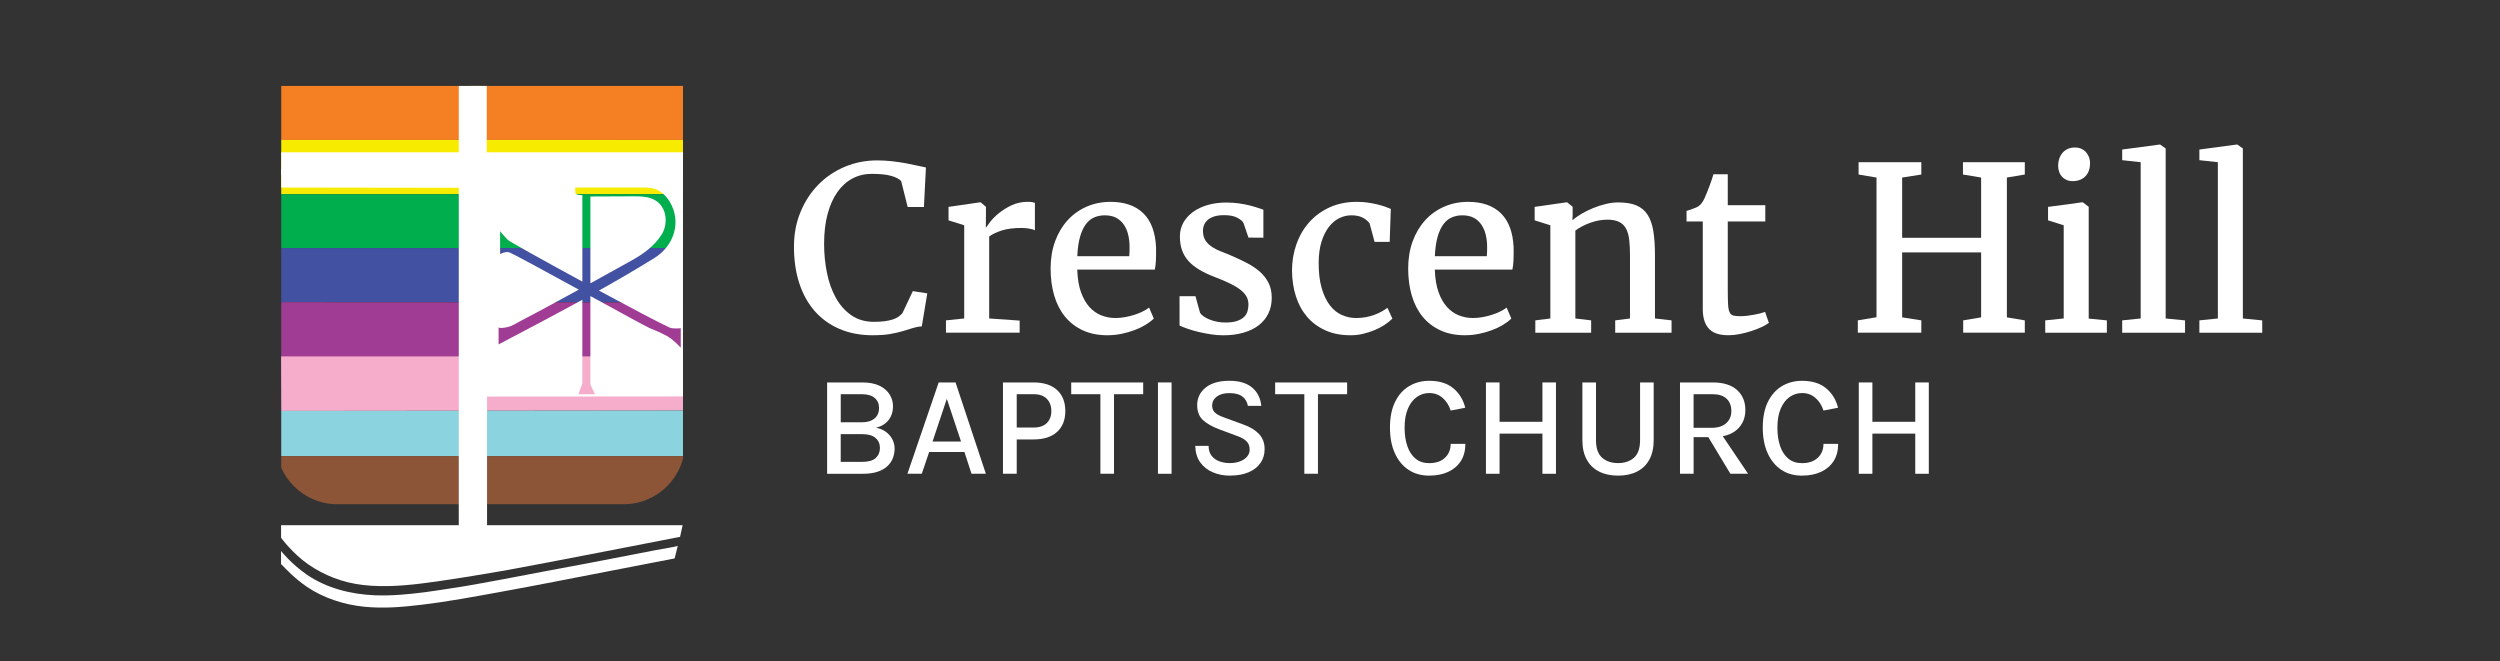 <svg xmlns="http://www.w3.org/2000/svg" xmlns:xlink="http://www.w3.org/1999/xlink" id="Layer_1" viewBox="0 0 1068.46 282.5"><rect x="0" y="0" width="1068.46" height="282.5" fill="#333333" stroke="none"/><defs><style>.cls-1,.cls-2{fill:none;}.cls-3{fill:#f7eb00;}.cls-4{fill:#00ae4e;}.cls-5{fill:#f5adcb;}.cls-6{fill:#f48023;}.cls-7{fill:#fff;}.cls-8{fill:#a13c95;}.cls-9{fill:#8d5537;}.cls-10{fill:#8bd3df;}.cls-11{fill:#4251a2;}.cls-2{clip-path:url(#clippath);}</style><clipPath id="clippath"><path class="cls-1" d="m292.45,173.79V36.56H117.21v141.33h.73v11.36c0,14.49,11.75,26.24,26.24,26.24h122.36c14.49,0,26.24-11.75,26.24-26.24v-15.46h-.32Z"></path></clipPath></defs><path class="cls-7" d="m373.13,143.29c-5.39,0-10.19-.91-14.39-2.73-4.2-1.82-7.73-4.38-10.6-7.68-2.87-3.3-5.06-7.27-6.56-11.9-1.5-4.63-2.25-9.77-2.25-15.42s.93-10.4,2.78-14.91c1.85-4.52,4.39-8.42,7.61-11.71,3.22-3.29,7-5.84,11.32-7.66,4.32-1.82,8.96-2.73,13.91-2.73,2.11,0,4.21.12,6.3.36,2.09.24,4.05.53,5.89.86,1.83.34,3.5.68,5,1.03,1.5.35,2.7.61,3.59.77l-.86,16.9h-6.94l-2.78-11.06c-.83-.93-2.25-1.68-4.26-2.25-2.01-.57-4.79-.86-8.33-.86-2.97,0-5.7.65-8.19,1.96-2.49,1.31-4.64,3.23-6.44,5.77-1.8,2.54-3.21,5.67-4.21,9.38-1.01,3.72-1.51,8-1.51,12.85,0,4.18.4,8.27,1.2,12.26.8,3.99,2.05,7.54,3.76,10.65,1.71,3.11,3.91,5.62,6.61,7.52,2.7,1.9,5.94,2.85,9.74,2.85,1.76,0,3.28-.09,4.57-.26,1.29-.17,2.42-.41,3.38-.72s1.77-.69,2.44-1.15c.67-.46,1.26-.98,1.77-1.56l4.45-9.43,6.18.96-2.35,14.12c-1.31.06-2.58.3-3.81.69-1.23.4-2.62.83-4.17,1.29-1.55.46-3.34.88-5.39,1.24-2.04.37-4.53.55-7.47.55Z"></path><path class="cls-7" d="m404.29,142.19v-5.27l7.8-.81v-39.83l-6.7-2.11v-5.75l13.5-1.96h.24l2.25,1.92v2.87l-.05,5.98h.1c.26-.41.85-1.22,1.77-2.42.93-1.2,2.15-2.43,3.69-3.69,1.53-1.26,3.34-2.39,5.43-3.38,2.09-.99,4.4-1.48,6.92-1.48.73,0,1.34.04,1.82.12.48.08.89.18,1.24.31v11.73c-.13-.1-.37-.2-.72-.31-.35-.11-.77-.22-1.27-.31-.5-.1-1.04-.18-1.63-.26-.59-.08-1.21-.12-1.84-.12-3.57,0-6.47.36-8.69,1.08-2.22.72-4.01,1.57-5.39,2.56v35.05l13.02.91v5.17h-31.5Z"></path><path class="cls-7" d="m473.43,143.29c-4.05,0-7.6-.7-10.65-2.11-3.05-1.4-5.59-3.37-7.64-5.89-2.04-2.52-3.58-5.53-4.6-9.02-1.02-3.49-1.53-7.33-1.53-11.51s.64-8.12,1.91-11.61c1.28-3.49,3.06-6.49,5.34-9,2.28-2.51,4.99-4.44,8.12-5.82,3.13-1.37,6.54-2.06,10.25-2.06,6.03,0,10.71,1.64,14.03,4.91,3.32,3.27,5.12,8.12,5.41,14.53.03,2.08.02,3.89-.05,5.43-.06,1.55-.22,2.91-.48,4.09h-33.13v.29c.13,3.64.65,6.75,1.58,9.34.93,2.59,2.13,4.7,3.61,6.34,1.48,1.64,3.18,2.84,5.1,3.59s3.91,1.12,5.98,1.12c1.37,0,2.76-.13,4.17-.38,1.4-.26,2.75-.59,4.05-1.01,1.29-.41,2.47-.89,3.54-1.44,1.07-.54,1.96-1.08,2.66-1.63l2.01,4.69c-.93.93-2.1,1.82-3.52,2.68-1.42.86-3,1.62-4.74,2.27-1.74.65-3.58,1.18-5.53,1.58-1.95.4-3.91.6-5.89.6Zm-1.2-51.27c-1.6,0-3.08.28-4.45.84-1.37.56-2.58,1.51-3.61,2.85-1.04,1.34-1.88,3.13-2.54,5.36-.65,2.23-1.06,5.04-1.22,8.43h22.21c.06-.64.1-1.31.12-2.01.02-.7.02-1.36.02-1.96,0-1.79-.19-3.49-.57-5.12-.38-1.63-.99-3.06-1.82-4.31-.83-1.24-1.91-2.23-3.23-2.97-1.32-.73-2.96-1.1-4.91-1.1Z"></path><path class="cls-7" d="m504.12,139.12v-12.54h6.8l1.96,7.09c.29.51.78,1.01,1.48,1.51.7.5,1.53.94,2.49,1.34.96.4,2.03.72,3.21.96,1.18.24,2.41.36,3.69.36,1.98,0,3.61-.22,4.88-.65,1.28-.43,2.28-1,3.02-1.7.73-.7,1.24-1.52,1.51-2.47.27-.94.41-1.91.41-2.9,0-1.24-.28-2.37-.84-3.38-.56-1.01-1.41-1.96-2.56-2.87-1.15-.91-2.63-1.8-4.43-2.68-1.8-.88-3.95-1.8-6.44-2.75-2.59-.99-4.82-2.04-6.7-3.16-1.88-1.12-3.45-2.37-4.69-3.76-1.24-1.39-2.16-2.94-2.75-4.64-.59-1.71-.89-3.65-.89-5.82s.5-4.19,1.51-5.96c1.01-1.77,2.39-3.29,4.17-4.57,1.77-1.28,3.86-2.26,6.27-2.94,2.41-.69,5.02-1.03,7.83-1.03,1.98,0,3.8.12,5.46.36,1.66.24,3.16.53,4.5.86,1.34.33,2.51.68,3.52,1.03,1.01.35,1.81.62,2.42.81v11.97l-6.37-.05-2.11-6.18c-.42-.83-1.32-1.6-2.71-2.32-1.39-.72-3.17-1.08-5.34-1.08-1.66-.03-3.08.13-4.26.48-1.18.35-2.14.83-2.87,1.44-.73.61-1.28,1.32-1.63,2.13-.35.81-.53,1.68-.53,2.61,0,1.72.37,3.13,1.1,4.21.73,1.09,1.7,2.01,2.9,2.78,1.2.77,2.56,1.44,4.09,2.01,1.53.57,3.1,1.21,4.69,1.92,2.2.96,4.3,1.96,6.3,3.02,1.99,1.05,3.76,2.26,5.29,3.61,1.53,1.36,2.75,2.94,3.66,4.74.91,1.8,1.36,3.93,1.36,6.39s-.47,4.63-1.41,6.61c-.94,1.98-2.31,3.66-4.09,5.05-1.79,1.39-3.97,2.46-6.54,3.21-2.57.75-5.47,1.13-8.69,1.13-1.72,0-3.51-.14-5.36-.43s-3.63-.64-5.34-1.05c-1.71-.41-3.26-.87-4.64-1.36-1.39-.49-2.5-.93-3.33-1.32Z"></path><path class="cls-7" d="m552.18,115.76c0-3.99.62-7.76,1.87-11.32,1.24-3.56,3.06-6.69,5.43-9.38,2.38-2.7,5.29-4.84,8.74-6.42,3.45-1.58,7.34-2.37,11.68-2.37,1.6,0,3.13.1,4.6.31,1.47.21,2.83.46,4.09.77,1.26.3,2.39.63,3.38.98.99.35,1.8.67,2.44.96l-.48,14.08h-6.46l-2.15-7.95c-.83-1.08-1.88-1.92-3.14-2.51-1.26-.59-2.8-.89-4.62-.89s-3.56.42-5.22,1.24c-1.66.83-3.14,2.08-4.43,3.76s-2.33,3.77-3.11,6.27c-.78,2.51-1.19,5.43-1.22,8.79-.03,4.31.39,7.98,1.27,11.01.88,3.03,2.05,5.5,3.52,7.4,1.47,1.9,3.18,3.28,5.12,4.14,1.95.86,3.97,1.29,6.08,1.29,1.5,0,2.91-.13,4.24-.38,1.32-.26,2.54-.59,3.66-1.01,1.12-.41,2.14-.89,3.06-1.41.93-.53,1.74-1.04,2.44-1.56l2.11,4.6c-.86.89-1.93,1.76-3.21,2.61-1.28.85-2.71,1.6-4.29,2.27-1.58.67-3.25,1.21-5,1.63-1.76.41-3.54.62-5.36.62-4.12,0-7.73-.71-10.84-2.13-3.11-1.42-5.71-3.36-7.8-5.82-2.09-2.46-3.67-5.37-4.74-8.74-1.07-3.37-1.62-6.98-1.65-10.84Z"></path><path class="cls-7" d="m626.25,143.29c-4.05,0-7.6-.7-10.65-2.11-3.05-1.4-5.59-3.37-7.64-5.89-2.04-2.52-3.58-5.53-4.6-9.02-1.02-3.49-1.53-7.33-1.53-11.51s.64-8.12,1.91-11.61c1.28-3.49,3.06-6.49,5.34-9,2.28-2.51,4.99-4.44,8.12-5.82,3.13-1.37,6.54-2.06,10.25-2.06,6.03,0,10.71,1.64,14.03,4.91,3.32,3.27,5.12,8.12,5.41,14.53.03,2.08.02,3.89-.05,5.43-.06,1.55-.22,2.91-.48,4.09h-33.13v.29c.13,3.64.65,6.75,1.58,9.34.93,2.59,2.13,4.7,3.61,6.34,1.48,1.64,3.18,2.84,5.1,3.59,1.92.75,3.91,1.12,5.98,1.12,1.37,0,2.76-.13,4.16-.38,1.4-.26,2.75-.59,4.05-1.01,1.29-.41,2.47-.89,3.54-1.44,1.07-.54,1.95-1.08,2.66-1.63l2.01,4.69c-.93.93-2.1,1.82-3.52,2.68-1.42.86-3,1.62-4.74,2.27-1.74.65-3.58,1.18-5.53,1.58-1.95.4-3.91.6-5.89.6Zm-1.2-51.27c-1.6,0-3.08.28-4.45.84-1.37.56-2.58,1.51-3.61,2.85-1.04,1.34-1.88,3.13-2.54,5.36-.65,2.23-1.06,5.04-1.22,8.43h22.21c.06-.64.1-1.31.12-2.01.01-.7.02-1.36.02-1.96,0-1.79-.19-3.49-.58-5.12-.38-1.63-.99-3.06-1.82-4.31-.83-1.24-1.91-2.23-3.23-2.97-1.33-.73-2.96-1.1-4.91-1.1Z"></path><path class="cls-7" d="m656.17,142.19v-5.27l6.42-.81v-39.83l-6.7-2.11v-5.75l13.64-1.96h.24l2.35,1.92v3.73l-.1,2.06c1.05-.96,2.35-1.89,3.9-2.8,1.55-.91,3.2-1.72,4.96-2.44,1.75-.72,3.56-1.3,5.41-1.75,1.85-.45,3.62-.67,5.31-.67,3.16,0,5.76.43,7.8,1.29,2.04.86,3.65,2.22,4.81,4.07,1.17,1.85,1.97,4.21,2.42,7.06.45,2.86.67,6.3.67,10.32v26.86l7.09.81v5.27h-24.08v-5.27l6.32-.81v-26.91c0-2.55-.11-4.79-.33-6.7-.22-1.92-.68-3.51-1.36-4.79-.69-1.28-1.67-2.23-2.94-2.87-1.28-.64-2.95-.96-5.03-.96-2.43,0-4.86.44-7.3,1.32-2.44.88-4.57,1.99-6.39,3.33v37.58l6.75.81v5.27h-23.84Z"></path><path class="cls-7" d="m727.74,131.99v-37.34h-6.94v-4.5c.99-.32,1.97-.65,2.94-1.01.97-.35,1.68-.67,2.13-.96,1.05-.73,1.95-1.93,2.68-3.59.26-.57.58-1.33.96-2.27.38-.94.76-1.91,1.12-2.9.37-.99.7-1.93,1.01-2.82.3-.89.52-1.6.65-2.11h6.13v13.21h16.04v6.94h-16.04v28.63c0,2.84.04,5.06.12,6.65.08,1.6.3,2.78.67,3.54.37.77.92,1.24,1.65,1.41.73.18,1.74.26,3.02.26h.05c.93,0,1.89-.06,2.9-.19,1.01-.13,1.99-.28,2.94-.46.96-.17,1.83-.37,2.63-.57.8-.21,1.44-.41,1.92-.6h.05l1.63,4.69c-.77.57-1.82,1.17-3.16,1.8-1.34.62-2.8,1.19-4.38,1.7-1.58.51-3.22.93-4.91,1.27-1.69.34-3.29.5-4.79.5h-.1c-1.69,0-3.21-.19-4.55-.57-1.34-.38-2.48-1.01-3.42-1.89-.94-.88-1.67-2.04-2.18-3.49-.51-1.45-.77-3.23-.77-5.34Z"></path><path class="cls-7" d="m794,142.19v-5.27l7.99-1.34v-59.7l-7.66-1.29v-5.27h26.81v5.27l-8.19,1.29v25.76h33.75v-25.76l-7.76-1.29v-5.27h26.43v5.27l-7.66,1.29v59.75l7.66,1.29v5.27h-26.33v-5.27l7.66-1.29v-27.77h-33.75v27.77l8.19,1.29v5.27h-27.14Z"></path><path class="cls-7" d="m874.1,142.19v-5.27l7.9-.81v-39.83l-6.7-2.11v-5.75l14.6-1.96h.24l2.54,1.92v47.78l7.76.77v5.27h-26.33Zm11.68-64.78c-.93,0-1.77-.17-2.54-.5-.77-.34-1.42-.8-1.96-1.39-.54-.59-.96-1.29-1.24-2.11-.29-.81-.43-1.68-.43-2.61,0-1.02.15-1.99.46-2.92.3-.93.75-1.75,1.34-2.47.59-.72,1.33-1.29,2.23-1.72.89-.43,1.93-.65,3.11-.65h.05c1.05,0,1.98.19,2.78.57.8.38,1.47.89,2.01,1.51.54.62.96,1.33,1.24,2.13.29.8.43,1.63.43,2.49,0,1.09-.15,2.09-.46,3.02-.3.93-.77,1.73-1.39,2.42-.62.69-1.4,1.23-2.32,1.63-.93.4-2.01.6-3.26.6h-.05Z"></path><path class="cls-7" d="m906.99,142.19v-5.27l7.9-.81v-66.79l-7.9-.86v-4.55l16.09-2.15h.1l2.39,1.68v72.68l8.28.81v5.27h-26.86Z"></path><path class="cls-7" d="m939.98,142.19v-5.27l7.9-.81v-66.79l-7.9-.86v-4.55l16.09-2.15h.1l2.39,1.68v72.68l8.28.81v5.27h-26.86Z"></path><path class="cls-7" d="m353.5,202.48v-39.03h15.1c2.92,0,5.35.47,7.28,1.41,1.93.94,3.37,2.19,4.34,3.74.96,1.55,1.44,3.26,1.44,5.12,0,2.23-.62,4.15-1.85,5.76-1.24,1.61-3.04,2.73-5.41,3.34,1.55.27,2.92.82,4.11,1.67,1.18.85,2.12,1.89,2.8,3.14.68,1.25,1.03,2.62,1.03,4.14,0,1.29-.23,2.56-.67,3.83-.45,1.27-1.19,2.42-2.24,3.46-1.04,1.04-2.44,1.87-4.2,2.5-1.76.62-3.95.93-6.59.93h-15.13Zm5.82-34.01v12.01h9.07c2.27,0,4.05-.54,5.35-1.62,1.3-1.08,1.95-2.58,1.95-4.5,0-1.82-.63-3.25-1.88-4.3-1.26-1.05-3.04-1.58-5.35-1.58h-9.13Zm0,28.92h9.19c2.65,0,4.58-.55,5.77-1.65,1.19-1.1,1.79-2.53,1.79-4.29s-.63-3.21-1.9-4.29-3.16-1.62-5.67-1.62h-9.19v11.86Z"></path><path class="cls-7" d="m387.82,202.48l13.36-39.03h7.2l12.96,39.03h-6.13l-3.03-9.31h-15.07l-3.16,9.31h-6.13Zm10.75-13.79h12.16l-6.07-18.23-6.1,18.23Z"></path><path class="cls-7" d="m428.65,202.48v-39.03h13.08c4.35,0,7.7,1.08,10.05,3.25,2.35,2.16,3.52,5.16,3.52,8.98s-1.17,6.75-3.52,8.9c-2.35,2.15-5.7,3.23-10.05,3.23h-7.2v14.67h-5.88Zm5.88-19.76h7.2c2.49,0,4.38-.64,5.67-1.93s1.93-2.99,1.93-5.12-.64-3.88-1.93-5.21c-1.29-1.33-3.18-1.99-5.67-1.99h-7.2v14.25Z"></path><path class="cls-7" d="m457.82,168.47v-5.02h30.76v5.02h-13.79l1.32-1.35v35.35h-5.82v-35.35l1.29,1.35h-13.76Z"></path><path class="cls-7" d="m494.89,202.48v-39.03h5.82v39.03h-5.82Z"></path><path class="cls-7" d="m525.67,203.28c-2.66,0-5.1-.47-7.32-1.42-2.23-.95-4.02-2.36-5.38-4.24-1.36-1.88-2.07-4.23-2.13-7.05h5.7c0,1.7.41,3.08,1.24,4.17.83,1.08,1.92,1.88,3.29,2.4,1.37.52,2.88.78,4.53.78s3.16-.26,4.44-.77c1.29-.51,2.28-1.19,2.99-2.05s1.06-1.84,1.06-2.94c0-1.49-.46-2.69-1.38-3.6-.92-.91-2.32-1.68-4.2-2.31l-7.26-2.7c-3.12-1.16-5.5-2.51-7.14-4.03-1.63-1.52-2.45-3.64-2.45-6.36,0-3.08,1.21-5.59,3.62-7.52,2.41-1.93,5.8-2.9,10.17-2.9,4.15,0,7.37.96,9.67,2.88,2.3,1.92,3.61,4.53,3.94,7.84h-5.73c-.29-1.67-1.07-3-2.34-3.98s-3.12-1.47-5.53-1.47-4.15.51-5.45,1.52c-1.31,1.01-1.96,2.28-1.96,3.81,0,1.27.41,2.28,1.24,3.03.83.76,2.12,1.44,3.88,2.05l8.27,3.03c2.84,1,5.06,2.35,6.65,4.04,1.59,1.7,2.39,3.85,2.39,6.46,0,2.21-.57,4.16-1.72,5.85-1.14,1.7-2.82,3.03-5.02,4-2.21.97-4.89,1.46-8.06,1.46Z"></path><path class="cls-7" d="m544.98,168.47v-5.02h30.76v5.02h-13.79l1.32-1.35v35.35h-5.82v-35.35l1.29,1.35h-13.76Z"></path><path class="cls-7" d="m610.84,203.28c-3.45,0-6.43-.84-8.93-2.53-2.5-1.69-4.44-4.06-5.81-7.14-1.37-3.07-2.05-6.68-2.05-10.83,0-4.37.72-8.04,2.18-11.01,1.45-2.97,3.45-5.22,5.99-6.74,2.54-1.52,5.42-2.28,8.62-2.28,4.31,0,7.74,1.07,10.29,3.2,2.55,2.13,4.25,4.91,5.09,8.32l-6.22,1.19c-.74-2.27-1.9-4.08-3.49-5.44-1.59-1.36-3.48-2.04-5.67-2.04-1.92,0-3.68.55-5.27,1.65s-2.87,2.75-3.83,4.95c-.96,2.2-1.44,4.93-1.44,8.19,0,3.02.4,5.67,1.19,7.95.8,2.28,1.97,4.05,3.52,5.32,1.55,1.27,3.49,1.9,5.82,1.9,2.84,0,5.08-.76,6.71-2.28,1.63-1.52,2.45-3.51,2.45-5.96h6.28c0,2.86-.64,5.3-1.91,7.31-1.28,2.01-3.07,3.56-5.38,4.64-2.31,1.08-5.02,1.62-8.15,1.62Z"></path><path class="cls-7" d="m635.07,163.45h5.82v16.82h18.32v-16.82h5.79v39.03h-5.79v-17.16h-18.32v17.16h-5.82v-39.03Z"></path><path class="cls-7" d="m676.28,163.45h5.82v24.66c0,3.47.87,5.97,2.62,7.51,1.75,1.53,4.02,2.3,6.82,2.3s5.06-.77,6.8-2.3c1.74-1.53,2.6-4.03,2.6-7.51v-24.66h5.82v24.66c0,3.27-.61,6.03-1.84,8.29-1.23,2.26-2.98,3.97-5.25,5.13s-4.99,1.75-8.13,1.75-5.83-.58-8.12-1.75c-2.29-1.16-4.05-2.87-5.28-5.13-1.24-2.26-1.85-5.02-1.85-8.29v-24.66Z"></path><path class="cls-7" d="m718,202.48v-39.03h13.97c4.55,0,8.02,1.08,10.4,3.23,2.38,2.15,3.57,4.99,3.57,8.5s-1.19,6.28-3.57,8.42c-2.38,2.14-5.85,3.22-10.4,3.22h-8.15v15.65h-5.82Zm5.82-19.64h7.63c2.78,0,4.89-.67,6.34-2.01,1.45-1.34,2.17-3.07,2.17-5.19s-.68-3.93-2.04-5.22c-1.36-1.3-3.34-1.95-5.96-1.95h-8.15v14.37Zm15.72,19.64l-10.82-17.95h6.28l12.1,17.95h-7.57Z"></path><path class="cls-7" d="m770.17,203.28c-3.45,0-6.43-.84-8.93-2.53-2.5-1.69-4.44-4.06-5.81-7.14-1.37-3.07-2.05-6.68-2.05-10.83,0-4.37.72-8.04,2.18-11.01,1.45-2.97,3.45-5.22,5.99-6.74,2.54-1.52,5.42-2.28,8.62-2.28,4.31,0,7.74,1.07,10.29,3.2,2.55,2.13,4.25,4.91,5.09,8.32l-6.22,1.19c-.74-2.27-1.9-4.08-3.49-5.44-1.59-1.36-3.48-2.04-5.67-2.04-1.92,0-3.68.55-5.27,1.65-1.59,1.1-2.87,2.75-3.83,4.95-.96,2.2-1.44,4.93-1.44,8.19,0,3.02.4,5.67,1.19,7.95.8,2.28,1.97,4.05,3.52,5.32,1.55,1.27,3.49,1.9,5.82,1.9,2.84,0,5.08-.76,6.71-2.28,1.63-1.52,2.45-3.51,2.45-5.96h6.28c0,2.86-.64,5.3-1.91,7.31-1.28,2.01-3.07,3.56-5.38,4.64-2.31,1.08-5.02,1.62-8.15,1.62Z"></path><path class="cls-7" d="m794.41,163.45h5.82v16.82h18.32v-16.82h5.79v39.03h-5.79v-17.16h-18.32v17.16h-5.82v-39.03Z"></path><g class="cls-2"><polygon class="cls-3" points="120.2 82.99 291.9 82.99 291.9 59.71 120.2 59.68 120.2 82.99"></polygon><rect class="cls-6" x="120.2" y="36.74" width="171.7" height="23.06"></rect><rect class="cls-4" x="120.2" y="82.99" width="171.7" height="23.02"></rect><rect class="cls-11" x="120.2" y="106.01" width="171.7" height="23.15"></rect><polygon class="cls-8" points="120.2 152.81 291.9 152.81 291.12 129.25 120.2 129.16 120.2 152.81"></polygon><polygon class="cls-5" points="120.2 175.64 291.9 175.46 291.9 152.31 120.13 152.31 120.2 175.64"></polygon><polygon class="cls-10" points="120.2 194.94 291.9 194.94 291.9 175.46 120.2 175.64 120.2 194.94"></polygon><rect class="cls-9" x="120.2" y="194.94" width="171.7" height="23.06"></rect><rect x="120.2" y="218" width="169.59" height="23.06"></rect></g><path class="cls-7" d="m282.75,100.3c2.74-4.35,2.42-11.06-2.07-14.28-2.86-2.06-6.65-2.12-10.17-2.11-6.06.03-12.12.05-18.18.08v37.1c5.92-3.25,11.84-6.52,17.75-9.84,4.87-2.72,9.66-6.16,12.67-10.96Z"></path><path class="cls-7" d="m208.03,72.56v-35.82h-7.77v35.82l-80.06-.12v7.72l80.06.12v145.6l7.9-.12v-56.27l83.73-.06v-96.87h-83.86Zm82.88,76.03s-2.97-3.37-5.65-4.86c-2.68-1.49-4.86-2.38-7.73-3.57-1.27-.52-12.67-6.77-25.21-13.64v37.83l2.01,4.16h-7.14l1.69-4.66v-35.74c-11.86,6.51-23.86,12.79-35.79,19.08v-7.34s0,.69,3.57,0c2.17-.42,4.42-1.98,6.36-2.97,4.27-2.19,8.5-4.47,12.72-6.76,3.89-2.11,7.75-4.22,11.62-6.34-14.46-7.92-28.86-15.77-29.81-15.96-1.88-.4-3.81.79-3.81.79v-9.78s2.03,2.45,3.32,3.73c.65.65,15.76,9.06,31.83,17.79v-36.94s-1.88.14-2.99-.67c-.03-.86-.06-1.72-.08-2.58,9.48,0,18.96-.01,28.44-.02,1.82,0,3.68,0,5.42.54,2.8.86,5.05,3.05,6.56,5.56,5.23,8.7,1.69,18.9-6.49,23.98-7.8,4.84-15.75,9.47-23.78,13.97,13.22,7.14,25.76,13.77,30.11,15.76,1.66.76,4.86.3,4.86.3v8.33Z"></path><rect class="cls-7" x="196.07" y="36.74" width="9.2" height="189.15"></rect><rect class="cls-7" x="120.2" y="65.09" width="171.7" height="9.73"></rect><path class="cls-7" d="m206.23,249.18c-2.6.45-5.2.94-7.81,1.38-5.15.88-16.25,2.47-16.64,2.52-7.13.91-14.31,1.62-21.5,1.34-10.19-.39-20.78-3.03-29.25-8.9-6.64-4.6-10.78-9.88-10.92-10.05v5.65l.35.27c1.76,1.87,5.46,5.78,10.56,9.3,7.09,4.89,16.02,7.73,24.51,8.6s16.54.14,24.73-.84c11.2-1.34,22.28-3.42,33.36-5.43,7.93-1.43,15.84-2.95,23.75-4.47,12.64-2.43,25.27-4.92,37.91-7.36l13.05-2.53c.45-1.8.89-3.6,1.34-5.4-.07.3-7.81,1.53-9.41,1.85-3.2.63-6.41,1.25-9.61,1.87-6.41,1.24-12.81,2.48-19.22,3.71-12.57,2.4-25.17,4.66-37.73,7.12-1.48.29-6.47,1.19-7.5,1.37Z"></path><polygon points="118.82 233.92 118.82 233.92 118.82 233.92 118.82 233.92"></polygon><path class="cls-7" d="m120.13,224.46v5.29c-.15.06,5.15,6.96,11.47,11.35,7.13,4.95,14.95,7.91,23.59,8.92,1.2.14,2.4.25,3.6.32,9.43.59,18.94-.55,28.27-1.89,8.01-1.14,16-2.45,23.98-3.82,2.18-.37,4.36-.75,6.54-1.14,12.14-2.16,73.07-14.05,73.07-14.05l1.1-4.99H120.13Z"></path><rect x="118.82" y="228.62" width="0" height="0" transform="translate(-120.18 132.37) rotate(-40.6)"></rect></svg>
